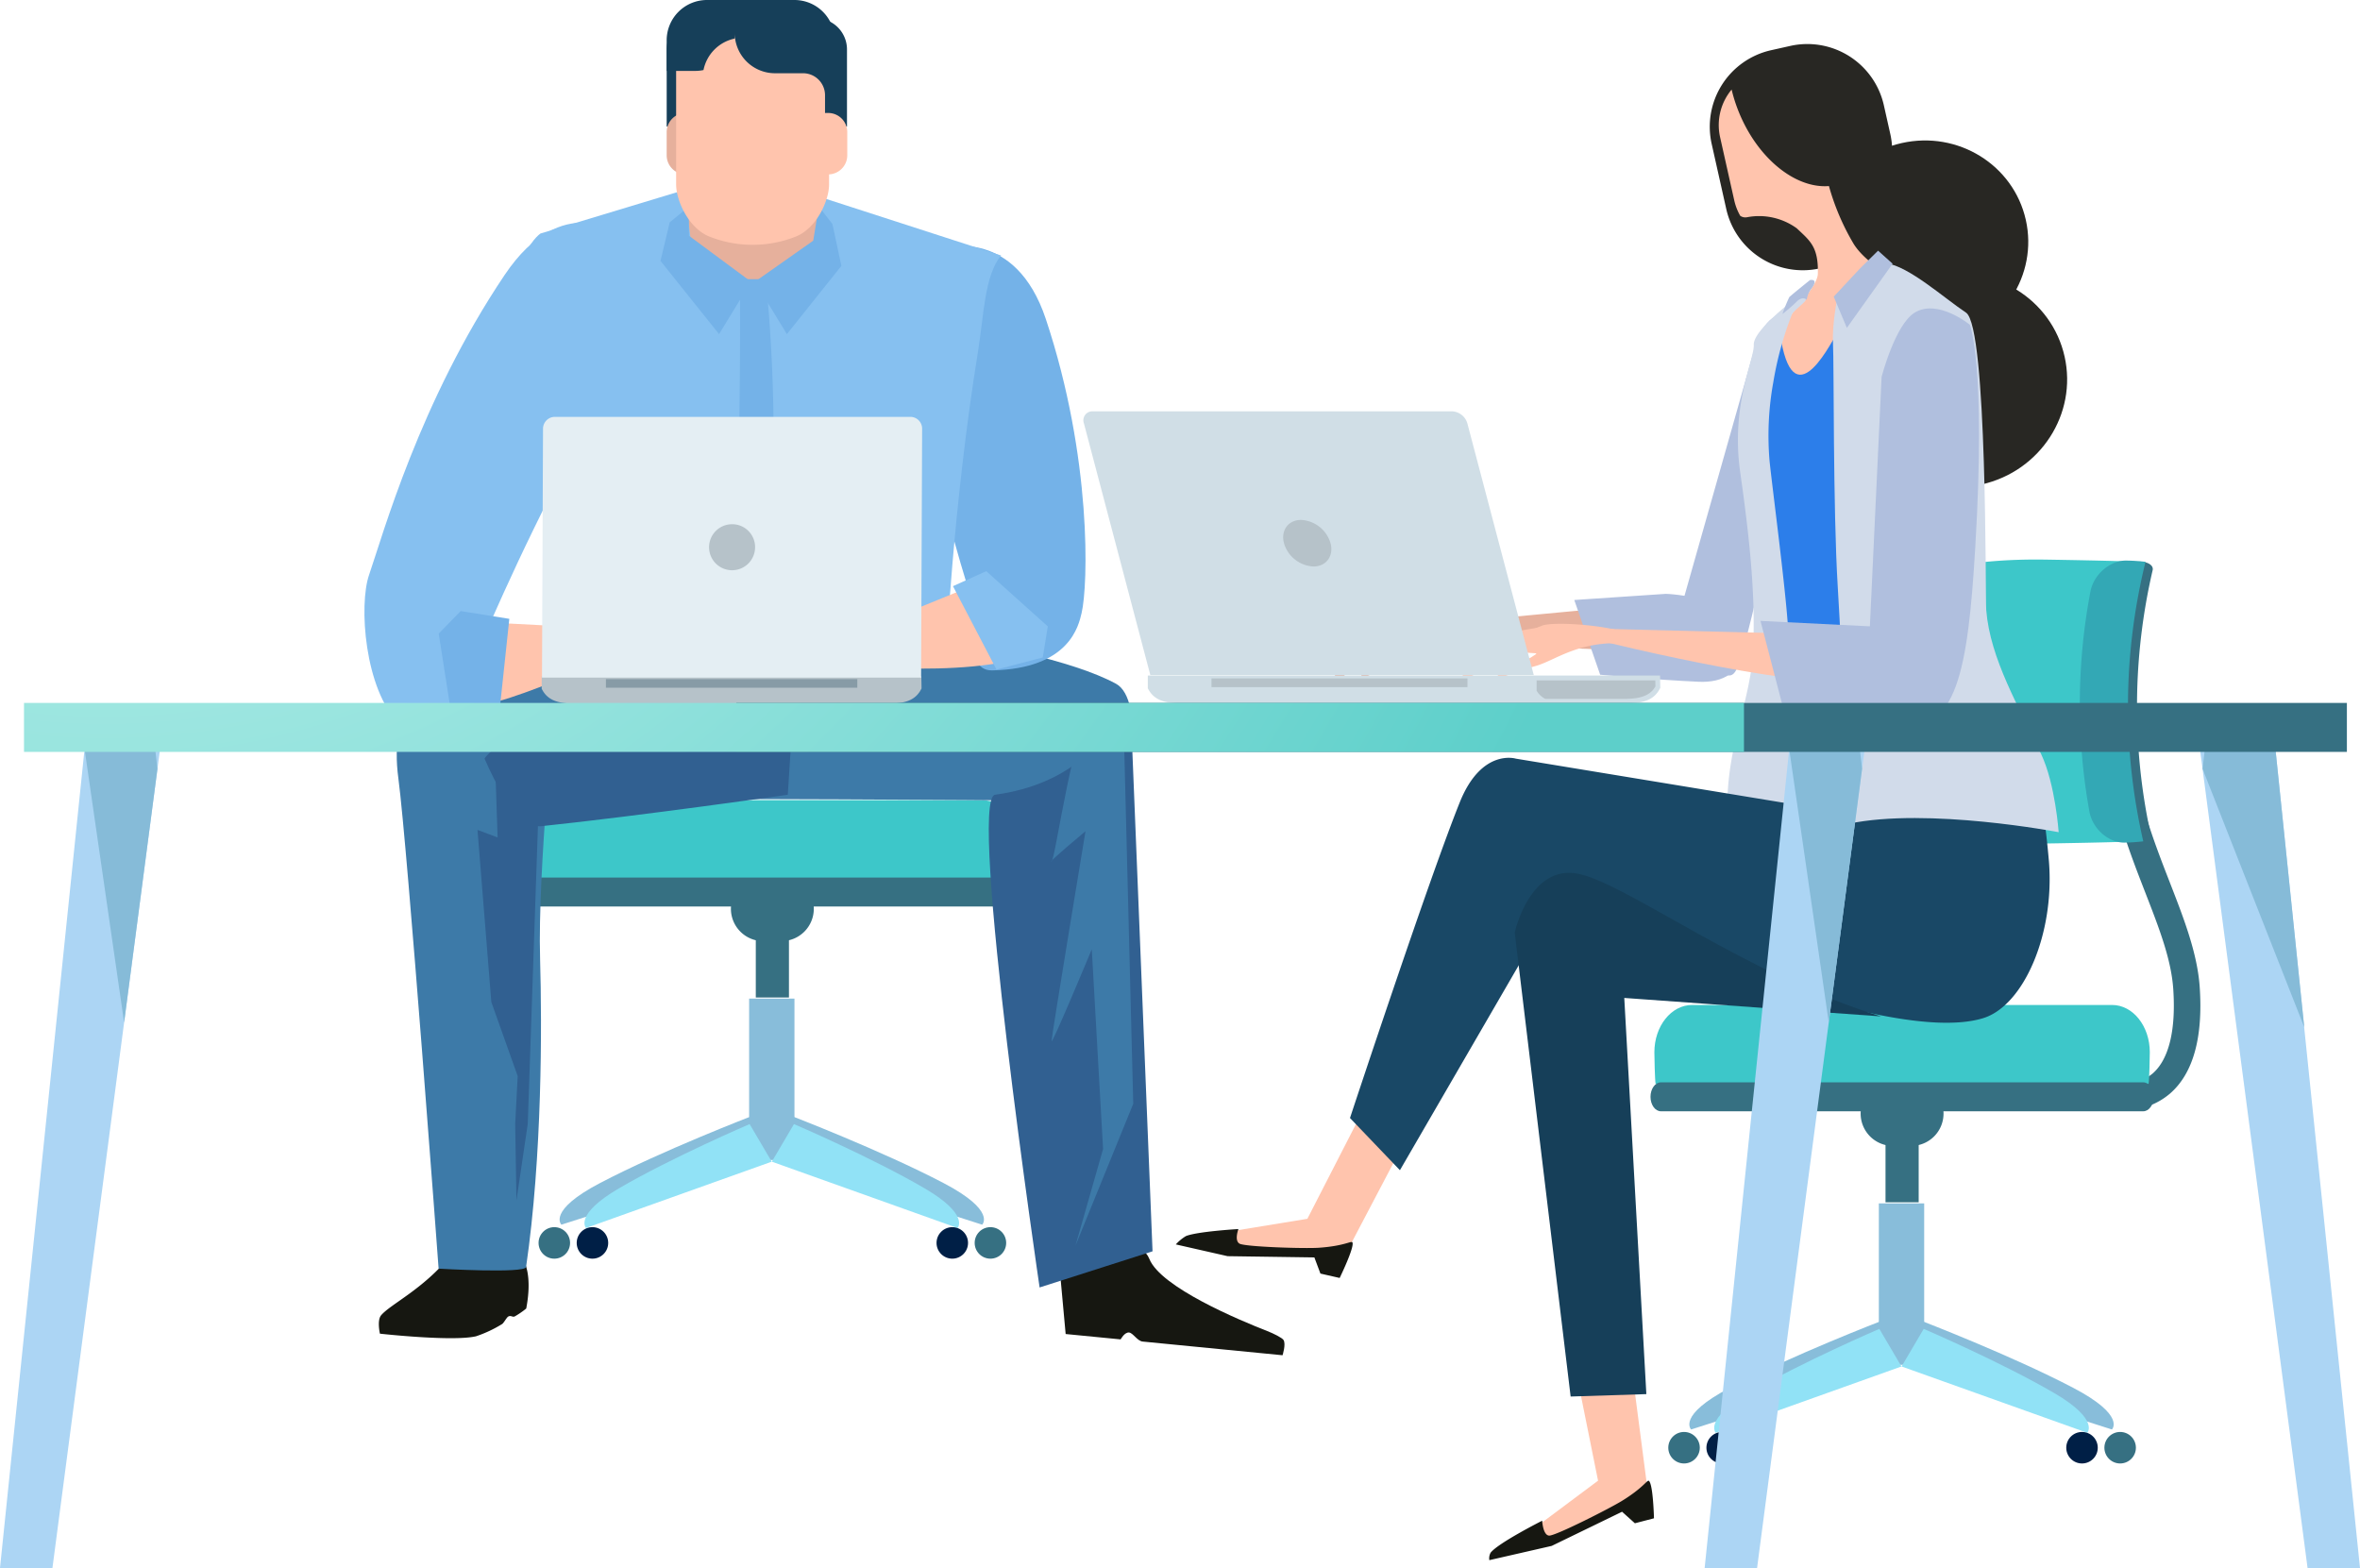 <?xml version="1.0" encoding="UTF-8"?> <svg xmlns="http://www.w3.org/2000/svg" xmlns:xlink="http://www.w3.org/1999/xlink" viewBox="0 0 700.873 465.651"> <defs> <style>.cls-1{fill:#88bdda;}.cls-2{fill:#91e2f6;}.cls-3{fill:#001f46;}.cls-4{fill:#367082;}.cls-5{fill:#3dc7c9;}.cls-6{fill:#3d7aa8;}.cls-7{fill:#74b2e8;}.cls-8{fill:#86c0f0;}.cls-9{fill:#e6b09c;}.cls-10{fill:#163f59;}.cls-11{fill:#ffc4ad;}.cls-12{fill:#161711;}.cls-13{fill:#316091;}.cls-14{fill:#b6c2c9;}.cls-15{fill:#879ba6;}.cls-16{fill:#e4eef3;}.cls-17{fill:#33a8b5;}.cls-18{fill:#b0bfde;}.cls-19{fill:#282723;}.cls-20{fill:#2c7eea;}.cls-21{fill:#d1dbea;}.cls-22{fill:#194866;}.cls-23{fill:#d0dee6;}.cls-24{fill:#acd5f4;}.cls-25{fill:#86bbd8;}.cls-26{fill:url(#New_Gradient_Swatch_39);}</style> <radialGradient id="New_Gradient_Swatch_39" cx="31.313" cy="5.911" r="471.833" gradientUnits="userSpaceOnUse"> <stop offset="0.002" stop-color="#cdf7f1"></stop> <stop offset="1" stop-color="#5dcfca"></stop> </radialGradient> </defs> <title>Ресурс 1</title> <g id="Слой_2" data-name="Слой 2"> <g id="dizajn"> <path class="cls-1" d="M234.927,331.363l-7.673,11.7,64.432,20.64s4.3-4.115-11.507-12.382C261.774,341.687,234.927,331.363,234.927,331.363Z"></path> <path class="cls-1" d="M223.484,331.363l7.67,11.7L166.725,363.7s-4.3-4.115,11.506-12.382C196.64,341.687,223.484,331.363,223.484,331.363Z"></path> <rect class="cls-1" x="222.476" y="296.562" width="13.461" height="47.935"></rect> <path class="cls-2" d="M235.791,333.827l-6.567,11.163,55.153,19.7s3.683-3.928-9.846-11.819C258.771,343.677,235.791,333.827,235.791,333.827Z"></path> <path class="cls-2" d="M222.625,333.827l6.563,11.163-55.156,19.7s-3.681-3.928,9.85-11.819C199.639,343.677,222.625,333.827,222.625,333.827Z"></path> <circle class="cls-3" cx="282.81" cy="369.117" r="4.678"></circle> <circle class="cls-3" cx="175.947" cy="369.117" r="4.678"></circle> <circle class="cls-4" cx="294.136" cy="369.117" r="4.679"></circle> <circle class="cls-4" cx="164.621" cy="369.117" r="4.679"></circle> <rect class="cls-4" x="224.456" y="278.997" width="9.846" height="17.237"></rect> <path class="cls-4" d="M217.067,269.888a9.6,9.6,0,0,0,9.6,9.6h5.417a9.6,9.6,0,0,0,9.6-9.6h0a9.6,9.6,0,0,0-9.6-9.6H226.67a9.6,9.6,0,0,0-9.6,9.6Z"></path> <path class="cls-5" d="M156.186,261.106c-.236-1.13-.373-8.219-.373-9.437,0-7.755,5.012-14.037,11.2-14.037H291.75c6.182,0,11.193,6.282,11.193,14.037,0,1.219-.135,8.308-.369,9.437Z"></path> <path class="cls-4" d="M304.1,264.91c0,2.372-1.388,4.295-3.1,4.295H157.761c-1.712,0-3.1-1.923-3.1-4.295h0c0-2.374,1.388-4.3,3.1-4.3H301c1.711,0,3.1,1.925,3.1,4.3Z"></path> <path class="cls-6" d="M205.341,237.25s80.222.167,111.185.637c21.424.325,23.377-30.22,14.926-34.817-25.657-13.96-105.7-21.137-105.7-21.137l-54.45,50S174.356,231.855,205.341,237.25Z"></path> <path class="cls-7" d="M280.981,73.554s20.619-5.769,29.6,21.163c13.773,41.336,12.558,79.237,10.638,87.319-.883,3.719-3.534,16.561-26.576,17.055-9.343.2-5.607-19.827-5.607-19.827s-5.991-17-12.375-45.778S280.981,73.554,280.981,73.554Z"></path> <path class="cls-8" d="M297.3,75.876,244.4,58.771l-40.036-2.689L160.489,69.356s-14.354,9.894-1.024,41.7,8.2,81.63,8.2,81.63l113.175,3.626s2.141-46.061,9.643-92.134C292.153,93.886,292.362,81.783,297.3,75.876Z"></path> <path class="cls-7" d="M219.659,194.082h5.767A479.517,479.517,0,0,0,224.533,59.4q-2.6,1.553-5.215,3.108C220.774,107.83,218.285,153.154,219.659,194.082Z"></path> <path class="cls-9" d="M242.147,71.235c-.781,6.123-5.776,11.423-11.031,11.671H216.165c-5.257-.248-10.254-5.548-11.031-11.671q-1.836-15.127-3.672-30.258c-.819-6.044,2.773-18.191,10.727-21.78a28.592,28.592,0,0,1,22.894,0c7.957,3.585,11.558,15.736,10.736,21.78Q243.98,56.108,242.147,71.235Z"></path> <polygon class="cls-7" points="223.043 83.662 213.549 99.229 196.152 77.47 198.89 66.031 204.533 61.396 204.608 70.009 223.043 83.662"></polygon> <polygon class="cls-7" points="224.196 83.662 233.688 99.229 249.873 78.962 247.218 66.54 243.16 61.304 241.516 71.476 224.196 83.662"></polygon> <path class="cls-10" d="M221.375,0a11.953,11.953,0,0,0-10.006,5.411h-4.1a9.271,9.271,0,0,0-9.276,9.272v22.9h6.525V28.275a6.527,6.527,0,0,1,6.52-6.524H212.8A11.966,11.966,0,0,0,224.764,9.787V0Z"></path> <path class="cls-9" d="M209.817,46.114a5.673,5.673,0,0,1-5.679,5.675h-.471a5.674,5.674,0,0,1-5.678-5.675V39.221a5.674,5.674,0,0,1,5.678-5.672h.471a5.689,5.689,0,0,1,5.2,3.376"></path> <path class="cls-10" d="M216.293,9.1V0h19.648A11.962,11.962,0,0,1,247.9,11.967v9.091H228.256A11.96,11.96,0,0,1,216.293,9.1Z"></path> <path class="cls-11" d="M246.219,54.817c-.021,4.753-3.655,12.808-9.679,15.358a34.8,34.8,0,0,1-26.061,0c-6.037-2.547-9.652-10.6-9.683-15.354V14.309c-.033-4.789,4.74-8.809,10.639-8.924h24.15c5.889.112,10.672,4.13,10.635,8.924Z"></path> <path class="cls-10" d="M228.157,0a11.953,11.953,0,0,1,10.006,5.411h4.107a9.272,9.272,0,0,1,9.269,9.272v22.9h-6.522V28.275a6.528,6.528,0,0,0-6.525-6.524h-8.336A11.963,11.963,0,0,1,218.194,9.787V0Z"></path> <path class="cls-11" d="M239.8,39.216a5.67,5.67,0,0,1,5.677-5.667h.472a5.673,5.673,0,0,1,5.674,5.667v6.9a5.682,5.682,0,0,1-5.674,5.678h-.472a5.687,5.687,0,0,1-5.2-3.385"></path> <path class="cls-10" d="M218.192,11.452a12.1,12.1,0,0,0,.235-2.351V0h-8.472A11.965,11.965,0,0,0,197.99,11.967v9.091h8.48a11.973,11.973,0,0,0,2.453-.255A11.966,11.966,0,0,1,218.192,11.452Z"></path> <path class="cls-12" d="M113.162,390.638c-1.234,1.5-.332,5.434-.332,5.434s21.592,2.4,28.541.772a36.722,36.722,0,0,0,7.732-3.626c.486-.279,1.339-1.934,1.806-2.211.87-.518,1.325.345,2.068-.124a24.348,24.348,0,0,0,3.3-2.28c1.9-9.9-.626-13.893-.626-13.893s-18.39-6.112-21.835-1.851C125.707,382.886,115.862,387.358,113.162,390.638Z"></path> <path class="cls-12" d="M314.984,379.857l1.494,16.317,16.334,1.594s1.132-2.175,2.509-2.041c1.166.117,2.447,2.533,4.031,2.685,3.435.339,7.242.708,8.771.856,3.061.3,32.769,3.209,32.769,3.209s1.071-3.295.285-4.543c-.408-.642-3.037-1.948-4.81-2.637-8.205-3.2-31.624-12.959-35.033-21.432C337.193,363.561,314.984,379.857,314.984,379.857Z"></path> <path class="cls-11" d="M290.286,173.348,235.068,195.9s39.17,5.588,63.66.6C315.287,193.119,291.045,172.631,290.286,173.348Z"></path> <path class="cls-6" d="M164.948,207.705s-5.31,50.421-4.552,77.075c.57,20.106.632,58.641-4.158,91.487-.292,2.006-25.979.494-25.979.494s-9.214-125-11.949-145.587S123.529,195.733,164.948,207.705Z"></path> <path class="cls-13" d="M326.491,219.859s-8.279,13.069-30.979,16.161c-8.2,1.119,13.23,146.324,13.23,146.324l33.54-10.733L335.8,211.025Z"></path> <path class="cls-13" d="M233.957,236.021s-43.848,6.257-73.12,9.329c-10.731,1.122-20.02-28.918-21.264-30.22-7.837-8.207-15.567-7.171-15.3-7.463,6.339-6.853,39.177-13.214,73.495-21.265s39.545-2.98,39.545-2.98Z"></path> <path class="cls-6" d="M197.772,186.4c-34.318,8.051-67.156,14.411-73.495,21.265-.271.292,7.458-.744,15.3,7.463.339.358,2.315,9.984,3.728,13.434-5.595-10.074,75.053-38.507,92.479-45.867C232.526,181.66,223.038,180.479,197.772,186.4Z"></path> <polygon class="cls-13" points="160.086 235.645 156.735 333.766 153.373 356.521 153.001 333.766 153.745 319.584 145.914 297.579 141.809 246.467 147.78 248.707 147.032 226.323 160.086 235.645"></polygon> <path class="cls-6" d="M325.356,207.667l8.206,2.239L336.55,327.8l-17.164,42.156,8.206-28.725-3.355-59.318s-11.94,28.725-11.94,27.233,10.075-62.3,10.075-62.3-11.194,9.33-10.075,8.954S319.015,213.266,325.356,207.667Z"></path> <path class="cls-8" d="M184.731,69.836S167.1,56.026,149.866,81.657c-25.272,37.563-36.246,77.512-40.261,89.078-3.077,8.865-1.384,33.939,8.951,44.273,2.489,2.484,17.409.5,17.409.5l9.8-6.778-4.1-7.886-.219-6.227s12.524-30.216,27.912-58.783S184.731,69.836,184.731,69.836Z"></path> <path class="cls-11" d="M141.642,184.676l57.232,2.985S143.749,212.95,141.932,208.6C131.6,183.893,141.642,184.676,141.642,184.676Z"></path> <path class="cls-11" d="M173.131,182.916c3.341-1.606,3.045-1.636,3.045-1.636a13.7,13.7,0,0,0,7.479,4.311c2.2.341,9.3.429,9.3.429l10.54.262,4.892-.281s2.755-.359,3.493.11c2.127,1.367.307,2.465.307,2.465l-18.891,2.679,18.149,2.246s2.279.676,2.39,1.909c.1,1.156-.662,1.113-.662,1.113l-21.082,2.252,9.243,2.207s2.211.712,2.379,1.911c.188,1.314.272,1.663.272,1.663l-19.392-1.9S169.787,184.529,173.131,182.916Z"></path> <path class="cls-11" d="M194.064,194.594l12.689,2.315s2.891.205,4.178,1.137a1.69,1.69,0,0,1,.611,2.362l-19.454-1.633Z"></path> <path class="cls-14" d="M273.623,204.574c.018-.041.044-.078.059-.114l-.059-3.608H160.873v3.608a.178.178,0,0,0,0,.114l.387.673c1.922,3.13,5.364,3.688,9.309,3.688h93.358c3.945,0,7.388-.558,9.312-3.687Z"></path> <rect class="cls-15" x="179.948" y="201.689" width="74.657" height="2.546"></rect> <path class="cls-16" d="M273.554,201.238l.3-73.92a3.5,3.5,0,0,0-3.513-3.522H164.808a3.538,3.538,0,0,0-3.542,3.522l-.307,73.92Z"></path> <path class="cls-14" d="M224.245,162.517a6.833,6.833,0,1,1-6.8-6.836A6.794,6.794,0,0,1,224.245,162.517Z"></path> <polygon class="cls-7" points="134.219 213.263 130.292 188.175 136.806 181.472 151.259 183.78 148.308 211.552 134.219 213.263"></polygon> <polygon class="cls-8" points="309.678 195.258 311.178 186.027 292.898 169.619 283.012 174.079 295.943 198.836 309.678 195.258"></polygon> <path class="cls-4" d="M630.825,329.686a20.608,20.608,0,0,0,13.634-4.93c6.849-5.956,9.815-16.552,8.819-31.489-.673-10.085-4.641-20.289-8.844-31.1-7.072-18.18-15.085-38.786-10.891-66.038l-7.788-1.2c-4.511,29.339,4.277,51.935,11.336,70.093,4.151,10.671,7.736,19.89,8.327,28.765.808,12.112-1.285,20.744-6.057,24.961a13.069,13.069,0,0,1-10.414,2.925l-1.578,7.72A18.329,18.329,0,0,0,630.825,329.686Z"></path> <path class="cls-1" d="M570.432,392.183l-7.672,11.7,64.432,20.639s4.3-4.115-11.507-12.381C597.279,402.506,570.432,392.183,570.432,392.183Z"></path> <path class="cls-1" d="M558.99,392.183l7.669,11.7-64.428,20.639s-4.3-4.115,11.505-12.381C532.146,402.506,558.99,392.183,558.99,392.183Z"></path> <rect class="cls-1" x="557.981" y="357.381" width="13.462" height="47.936"></rect> <path class="cls-2" d="M571.3,394.647l-6.567,11.163,55.152,19.7s3.684-3.928-9.845-11.819C594.276,404.5,571.3,394.647,571.3,394.647Z"></path> <path class="cls-2" d="M558.13,394.647l6.563,11.163-55.156,19.7s-3.682-3.928,9.849-11.819C535.145,404.5,558.13,394.647,558.13,394.647Z"></path> <circle class="cls-3" cx="618.315" cy="429.937" r="4.678"></circle> <circle class="cls-3" cx="511.452" cy="429.937" r="4.678"></circle> <circle class="cls-4" cx="629.641" cy="429.937" r="4.679"></circle> <circle class="cls-4" cx="500.127" cy="429.937" r="4.679"></circle> <rect class="cls-4" x="559.961" y="339.817" width="9.847" height="17.236"></rect> <path class="cls-4" d="M552.573,330.707a9.6,9.6,0,0,0,9.6,9.6h5.417a9.6,9.6,0,0,0,9.6-9.6h0a9.6,9.6,0,0,0-9.6-9.6h-5.417a9.6,9.6,0,0,0-9.6,9.6Z"></path> <path class="cls-5" d="M491.691,321.926c-.235-1.13-.373-8.219-.373-9.437,0-7.754,5.012-14.037,11.2-14.037H627.255c6.182,0,11.193,6.283,11.193,14.037,0,1.219-.135,8.308-.369,9.438Z"></path> <path class="cls-4" d="M639.6,325.73c0,2.372-1.388,4.295-3.1,4.295H493.267c-1.712,0-3.1-1.923-3.1-4.295h0c0-2.374,1.388-4.3,3.1-4.3H636.5c1.712,0,3.1,1.925,3.1,4.3Z"></path> <path class="cls-5" d="M632.617,249.9c-3.079.23-22.63.573-26,.612-21.4.262-39.841-3.757-40.863-9.029A182.678,182.678,0,0,1,565.2,175.2c.914-5.269,19.628-9.286,41.479-9.019,3.439.039,23.394.388,26.528.617A179.311,179.311,0,0,0,632.617,249.9Z"></path> <path class="cls-4" d="M635.558,166.792c2.4.028,4.067,1.167,3.736,2.541a179.046,179.046,0,0,0-.67,78.04c.3,1.379-1.355,2.513-3.7,2.54h0c-2.344.029-4.512-1.065-4.81-2.447a179.384,179.384,0,0,1,.511-78.227c.325-1.383,2.532-2.477,4.935-2.447Z"></path> <path class="cls-17" d="M636.512,249.858a52.487,52.487,0,0,1-5.612.373c-4.663.057-9.465-4.059-10.393-9.241a179.76,179.76,0,0,1,.3-65.28c.972-5.184,5.9-9.293,10.649-9.236a55.454,55.454,0,0,1,5.722.376A179.184,179.184,0,0,0,636.512,249.858Z"></path> <path class="cls-9" d="M506.712,187.438s-.149,5.448-26.589,5.475-65.26-6.481-65.26-6.481l60.993-5.761S499.276,179.578,506.712,187.438Z"></path> <path class="cls-9" d="M435.668,188.356c-12.568.4-17.767,6.868-22.689,8.98a87.915,87.915,0,0,0-9.8,5.2c2.631-5.468,6.685-5.748,8.665-7.551s1.477-.918-3.008-1.108c-2.549-.107-6.883,4.519-10.028,7.108-2.724,2.232-4.464,2.463-4.464,2.463a55.573,55.573,0,0,1,7.148-8.419,64.352,64.352,0,0,1,12.393-9.074c2.654-1.135,11.051-1.693,17.063-1.089C437.727,185.558,444.721,188.069,435.668,188.356Z"></path> <path class="cls-9" d="M414.56,186.179s-9.545,2.754-11.192,4.078c-1.151.918-5.9,6.235-5.9,6.235a12.565,12.565,0,0,0,5.6-2.71C405.081,191.767,414.56,186.179,414.56,186.179Z"></path> <path class="cls-18" d="M494.748,176.359s24.381.692,23.2,15.177c-.662,8.23-6.121,11.267-13.489,10.93-13.7-.637-29.243-2.093-29.243-2.093l-7.687-22.189Z"></path> <path class="cls-18" d="M499.91,178.181l21.271-75.087s3.132-11,8.991-9.155c8.451,2.656,4.619,11.7,4.07,17-1.12,10.811.036,15.459-6.767,41.666-4.193,16.156-7.665,34.728-11.445,45.386-2.6,7.347-7.819-2.868-15.274-5.512C486.853,187.541,499.91,178.181,499.91,178.181Z"></path> <path class="cls-19" d="M541.181,78.848c3.664,16.345,20.165,26.561,36.856,22.822s27.257-20.021,23.59-36.366-20.157-26.562-36.851-22.82S537.518,62.5,541.181,78.848Z"></path> <path class="cls-19" d="M512.662,62.06a23.29,23.29,0,0,0,27.821,17.634l3.269-12.068A23.29,23.29,0,0,0,561.382,39.8l-1.91-8.522A23.291,23.291,0,0,0,531.65,13.643l-5.684,1.273a23.292,23.292,0,0,0-17.634,27.819Z"></path> <path class="cls-11" d="M514.258,26.6a45.945,45.945,0,0,0,1.981,6.28c5.565,14.081,16.923,23.177,26.92,22.372a70.921,70.921,0,0,0,7.166,16.882c3.1,5.352,11.2,9.921,11.2,9.921,3.928,9.826-35.4,42.727-37.081,41.87-3.572-1.823,2.828-25.457,9.259-32.777,3.022-3.434,6.093-7.479,6.158-9.792.227-8.111-2.349-9.837-6.255-13.551A19.059,19.059,0,0,0,518.915,64.5a2.664,2.664,0,0,1-2.1-.409,16.456,16.456,0,0,1-1.778-4.593l-4.2-18.741A16.458,16.458,0,0,1,514.258,26.6Z"></path> <path class="cls-20" d="M555.035,235.651s-10.076,9.125-12.91,9.936c-3.79,1.084-14.406-3.5-14.406-3.5s2.931-47.312,1.838-66.06-5.493-24.171-4.989-29.963c.814-9.258-6.7-13.981-4.483-21.041s7.795-32.42,8.179-28.9c3.271,29.99,14.772,6.863,17.068,3.242C546.594,97.369,555.035,235.651,555.035,235.651Z"></path> <path class="cls-21" d="M533.988,88.077s-13.333,9.776-13.151,14.288-6.889,17.861-4.023,37.921c3.272,22.9,4.492,38.275,3.817,52.891s-7.406,27.272-7.633,45.256c-.182,14.09,3.047,15.347,3.047,15.347a11.693,11.693,0,0,0,11.443-2.514c5.226-4.814,4.3-53.039,3.5-65.178s-4.575-40.726-5.454-49.073a88.547,88.547,0,0,1,1.091-23.446,99.555,99.555,0,0,1,5.595-20.333c.263-.647,3.727-3.424,3.947-3.932C537.116,87.116,535.078,86.85,533.988,88.077Z"></path> <path class="cls-18" d="M537.532,83.17s2.77-.572.41,2.59a6.581,6.581,0,0,0-1.363,3.272s-1.2-1.258-3,.546c-1.636,1.635-4.227,3.681-4.227,3.681a45.437,45.437,0,0,1,2.044-5.044C532.753,87,537.532,83.17,537.532,83.17Z"></path> <ellipse class="cls-19" cx="581.574" cy="112.965" rx="32.352" ry="31.676" transform="translate(-10.627 129.905) rotate(-12.631)"></ellipse> <polygon class="cls-11" points="483.442 397.513 489.489 443.9 463.342 455.9 448.826 458.963 474.588 439.728 466.16 397.873 483.442 397.513"></polygon> <path class="cls-12" d="M491.2,450.9l-5.672,1.477-3.809-3.425-20.891,10.144-18.525,4.236a3.418,3.418,0,0,1,.395-2.234c2.33-2.932,15.3-9.483,15.3-9.483s.209,4.3,2.056,4.424,17.85-8,21.549-10.259c6.373-3.9,7.565-6.314,8.051-6.015C490.943,440.559,491.2,450.9,491.2,450.9Z"></path> <polygon class="cls-11" points="420.327 332.991 399.558 372.526 370.824 371.116 356.534 367.144 388.263 361.954 405.591 328.173 420.327 332.991"></polygon> <path class="cls-12" d="M397.853,379.524l-5.71-1.3-1.8-4.8-25.764-.369-15.384-3.491a13.019,13.019,0,0,1,3.007-2.477c3.426-1.38,15.588-2.091,15.588-2.091s-1.281,3.365.3,4.326,19.285,1.535,23.616,1.23c7.452-.514,9.622-2.108,9.917-1.619C402.392,370.233,397.853,379.524,397.853,379.524Z"></path> <path class="cls-22" d="M572.107,214.757l-15.5,6.737-6.739,20.221L450.17,225.3s-10.157-3.132-16.622,12.908c-9.2,22.833-32.628,93.816-32.628,93.816l14.83,15.5,46.5-80.2s95.288,44.693,126.7,35.047c12.055-3.7,21.267-25,19.546-46.506a275.869,275.869,0,0,0-4.719-32.348Z"></path> <path class="cls-10" d="M558.628,301.851l-76.251-5.485,6.557,117.656-22.486.716L449.838,276.946s4.48-20.508,19.043-17.416S518.681,289.622,558.628,301.851Z"></path> <path class="cls-21" d="M549,244.631s-1.834-47.87-3.236-70.577-1.093-66.521-1.4-71.978,1.194-13.159,1.194-13.159,6.9-11.767,14.586-10.743c6.762.9,17.187,10.314,23.73,14.676,6.4,4.264,5.68,84.3,6,88.332,1.157,14.541,9.814,28.9,16.352,42.866,4.189,8.953,5.154,23.092,5.154,23.092S572.558,239.694,549,244.631Z"></path> <polygon class="cls-18" points="557.749 74.444 552.278 79.837 544.579 88.102 548.481 97.368 562.067 78.311 557.749 74.444"></polygon> <path class="cls-11" d="M568.191,199.526s-.829,5.848-32.172,2.394-76.606-15.59-76.606-15.59l73,1.831S560.3,190.075,568.191,199.526Z"></path> <path class="cls-11" d="M483.847,191.154c-14.953-1.23-21.876,5.053-27.963,6.681a108.975,108.975,0,0,0-12.238,4.31c3.766-5.541,8.609-5.311,11.168-7s1.86-.789-3.432-1.587c-3.011-.456-8.7,3.962-12.732,6.333-3.492,2.052-5.587,2.071-5.587,2.071a61.526,61.526,0,0,1,9.474-8.13,76.876,76.876,0,0,1,15.771-8.148c3.276-.874,13.3-.366,20.352,1.084C486.625,188.4,494.619,192.038,483.847,191.154Z"></path> <path class="cls-11" d="M459.08,186.022s-11.637,1.706-13.748,2.917c-1.473.839-7.733,5.944-7.733,5.944s4.318-.281,6.954-2.188S459.08,186.022,459.08,186.022Z"></path> <path class="cls-18" d="M555.317,186.006l3.482-74.074s4-15.521,9.815-19.083c6.9-4.226,16.394,3.607,16.394,3.607s4.861,11.567,1.6,66.186c-2.182,36.532-5.55,55.447-22.873,52.779-16.163-2.492-34.419-6.108-34.419-6.108l-6.484-24.92Z"></path> <path class="cls-23" d="M493.008,204.41c.02-.04.044-.081.062-.118l-.062-3.672H340.876v3.672a.187.187,0,0,0,0,.118l.388.685c1.954,3.184,5.461,3.758,9.478,3.758H483.135c4.017,0,7.522-.574,9.482-3.758Z"></path> <path class="cls-14" d="M456.344,205.031a.131.131,0,0,0,0,.1l.377.553a6.185,6.185,0,0,0,2.224,1.872h23.134c3.865,0,7.238-.463,9.12-3.037l.365-.56c.024-.032.048-.06.067-.092l-.04-1.811H456.344Z"></path> <rect class="cls-14" x="359.793" y="201.469" width="76.016" height="2.597"></rect> <path class="cls-23" d="M455.5,200.483,435.776,125.73a4.965,4.965,0,0,0-4.509-3.574H324.527a2.658,2.658,0,0,0-2.625,3.574l19.723,74.754Z"></path> <path class="cls-14" d="M395.141,161.324c1.009,3.811-1.273,6.909-5.087,6.909a9.628,9.628,0,0,1-8.737-6.909c-1-3.823,1.268-6.921,5.09-6.921A9.617,9.617,0,0,1,395.141,161.324Z"></path> <polygon class="cls-24" points="15.572 465.651 0 465.651 25.691 216.832 48.269 216.832 15.572 465.651"></polygon> <polygon class="cls-25" points="46.763 228.3 36.861 303.654 25.113 222.446 25.691 216.832 45.427 216.832 46.763 228.3"></polygon> <polygon class="cls-24" points="521.816 465.651 506.247 465.651 531.938 216.832 554.515 216.832 521.816 465.651"></polygon> <polygon class="cls-25" points="553.009 228.3 543.106 303.654 531.356 222.446 531.938 216.832 551.673 216.832 553.009 228.3"></polygon> <polygon class="cls-24" points="685.301 465.651 700.873 465.651 675.182 216.832 652.604 216.832 685.301 465.651"></polygon> <polygon class="cls-25" points="654.111 228.3 684.33 305.09 675.76 222.446 675.182 216.832 655.447 216.832 654.111 228.3"></polygon> <rect class="cls-4" x="218.665" y="208.753" width="478.313" height="14.542"></rect> <rect class="cls-26" x="7.128" y="208.753" width="510.798" height="14.542"></rect> </g> </g> </svg> 
